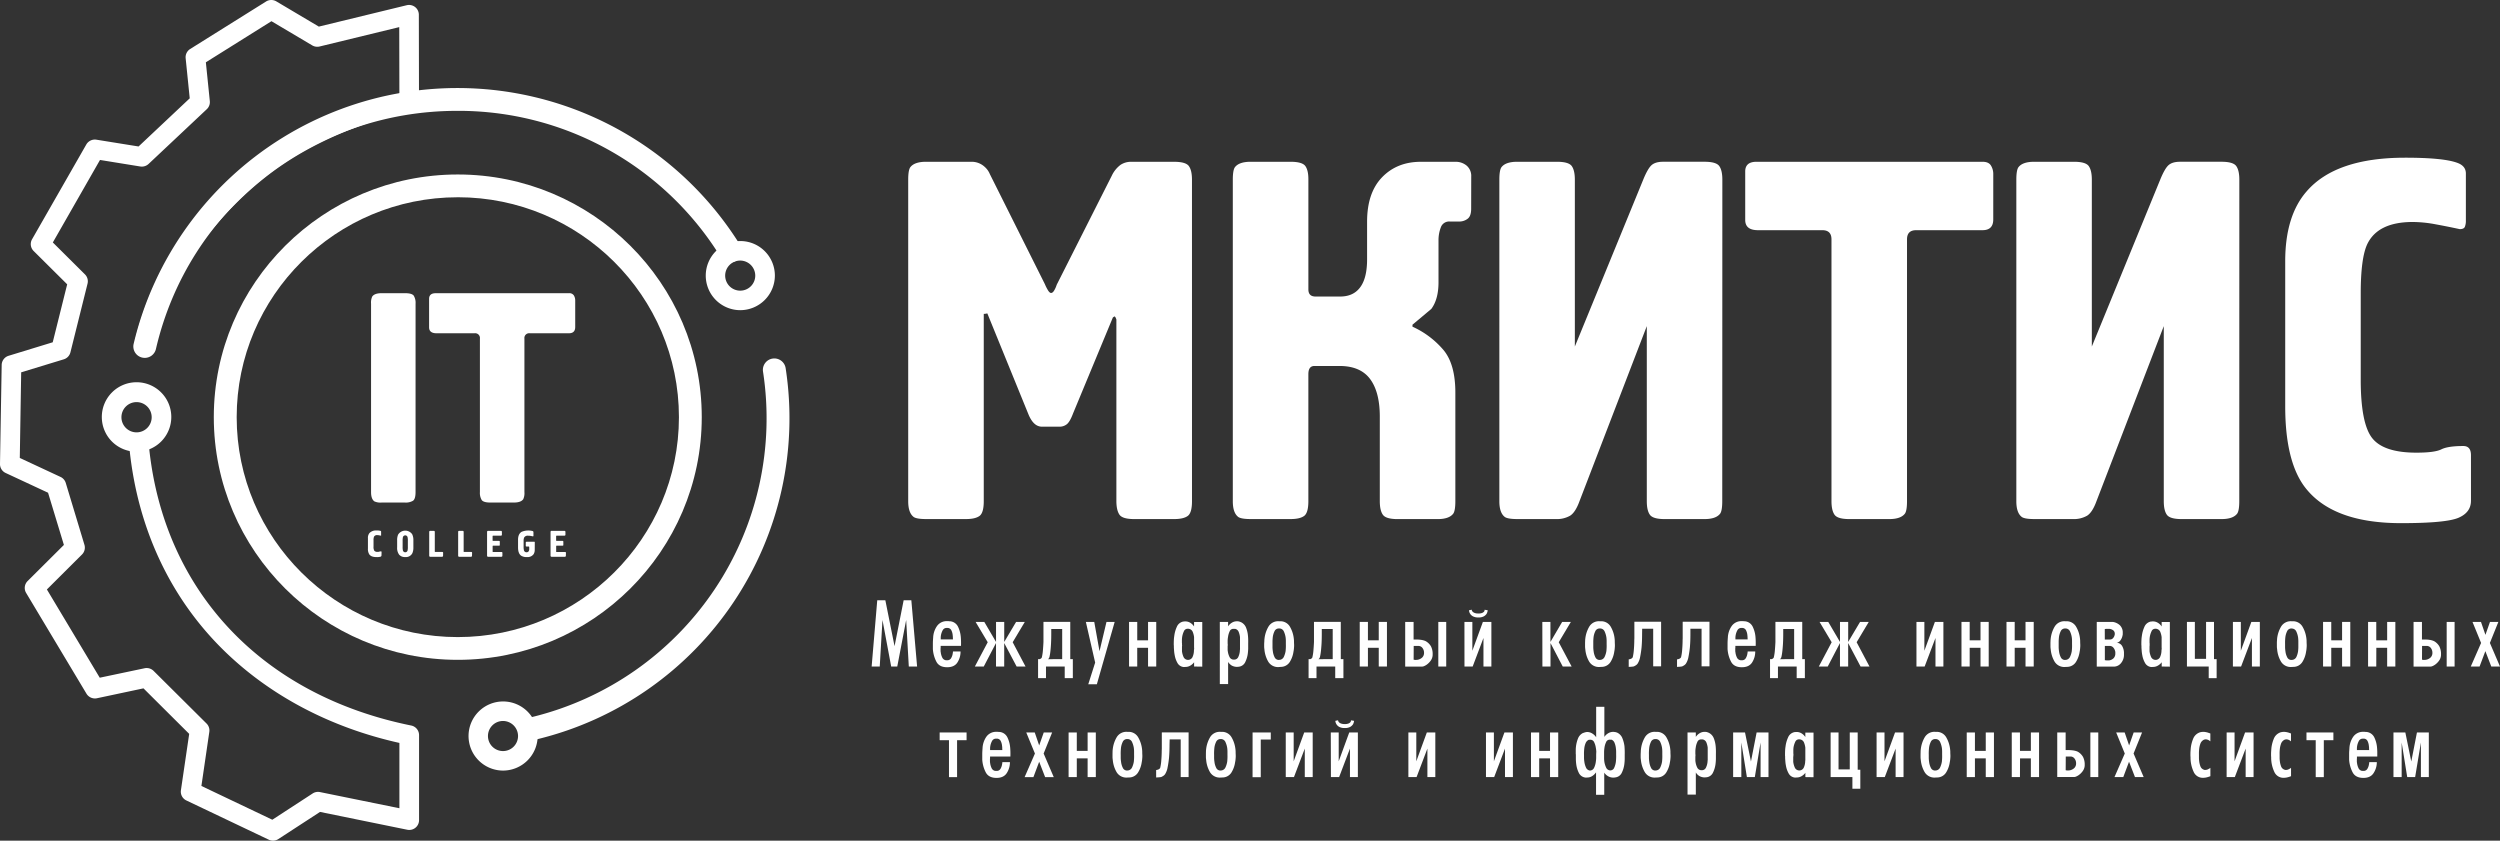 <?xml version="1.0" encoding="UTF-8"?>
<svg xmlns="http://www.w3.org/2000/svg" id="Шар_1" data-name="Шар 1" viewBox="0 0 1263.01 424.71">
  <rect x="0" y="0" width="1263.01" height="424.71" fill="#333333" stroke="none"/>
  <defs>
    <style>.cls-1{fill:#fff;}</style>
  </defs>
  <title>Монтажна область 1</title>
  <path class="cls-1" d="M602.2,253.21q0,5.93-2.19,7.48t-6.83,1.55H573.06q-5.94,0-7.48-2.19T564,253.21V161.41q-.52-1.55-1-1.55l-.77.52-20.11,48.48q-1.55,4.13-3.09,5.41a5.82,5.82,0,0,1-3.87,1.29h-8.77q-4.39,0-7-6.7L498.8,158.32a7.53,7.53,0,0,1-1.8.26v94.63q0,5.93-2.19,7.48T488,262.23H467.86q-4.64,0-6.19-1-2.84-2.06-2.84-8V90.76q0-4.64,1-6.19,2.06-2.83,8-2.84h22.95a9.66,9.66,0,0,1,6.7,2.58,9.78,9.78,0,0,1,2.58,3.61l27.85,55.7a21.26,21.26,0,0,0,1.42,2.84q.9,1.55,1.68,1.55,1,0,1.93-1.93a12.11,12.11,0,0,0,.9-2.19L561.71,88.7a14.6,14.6,0,0,1,4.38-5.41,9.53,9.53,0,0,1,5.41-1.55h21.66q5.93,0,7.48,2.19t1.55,6.83Z"></path>
  <path class="cls-1" d="M743.24,105.46q0,3.87-1.93,5.16a6.75,6.75,0,0,1-3.74,1.29h-5.16a4.42,4.42,0,0,0-4.51,3,17.92,17.92,0,0,0-1.16,6.58v21.14q0,8.51-3.61,13.41-4.9,4.13-9.54,8v1a44.76,44.76,0,0,1,15.73,11.86q5.93,7.22,5.93,21.4v54.92q0,4.64-1,6.19-2.07,2.84-8,2.84H706.11q-5.93,0-7.48-2.2t-1.55-6.85V210.49q0-12.41-4.9-19t-15.47-6.6H664.08q-3.09,0-3.09,4.14v64.16q0,5.95-2.19,7.5T652,262.23H631.85q-4.64,0-6.19-1-2.84-2.06-2.84-8V90.76q0-4.64,1-6.19,2.06-2.83,8-2.84H652q5.93,0,7.48,2.18T661,90.73v55.48q0,3.6,3.61,3.6H677q5.93,0,9.28-3.6,4.38-4.62,4.38-15.15V112q0-14.64,7.61-22.48T718,81.74h17.28a8.57,8.57,0,0,1,5.67,1.93,6.81,6.81,0,0,1,2.32,5.54Z"></path>
  <path class="cls-1" d="M870.09,253.21q0,4.64-1,6.19-2.07,2.84-8,2.84H841q-5.93,0-7.48-2.19t-1.55-6.83V164.76l-34,88.44q-2.07,5.67-4.77,7.35a13.3,13.3,0,0,1-7.09,1.68h-19.6q-4.64,0-6.19-1-2.84-2.06-2.84-8V90.76q0-4.64,1-6.19,2.06-2.83,8-2.84h20.11q5.93,0,7.48,2.19t1.55,6.83v84.32l34.55-84.32q2.32-5.67,4.25-7.35t5.8-1.68h20.89q5.93,0,7.48,2.19t1.55,6.83Z"></path>
  <path class="cls-1" d="M1007,110.87q0,5.41-5.41,5.42H968.07q-4.64,0-4.64,4.64V253.21q0,4.64-1,6.19-2.07,2.84-8,2.84H934.3q-5.94,0-7.48-2.19t-1.55-6.83V120.93q0-4.64-4.64-4.64H888.14q-6.45,0-6.45-5.16V86.63q0-4.89,5.67-4.9H1001.6q3.09,0,4.25,1.93a8.11,8.11,0,0,1,1.16,4.25Z"></path>
  <path class="cls-1" d="M1131.29,253.21q0,4.64-1,6.19-2.07,2.84-8,2.84h-20.11q-5.93,0-7.48-2.19t-1.55-6.83V164.76l-34,88.44q-2.07,5.67-4.77,7.35a13.3,13.3,0,0,1-7.09,1.68h-19.6q-4.64,0-6.19-1-2.84-2.06-2.84-8V90.76q0-4.64,1-6.19,2.06-2.83,8-2.84h20.11q5.93,0,7.48,2.19t1.55,6.83v84.32l34.55-84.32q2.32-5.67,4.25-7.35t5.8-1.68h20.89q5.93,0,7.48,2.19t1.55,6.83Z"></path>
  <path class="cls-1" d="M1248.35,252.95q0,5.93-6.32,8.64t-29,2.71q-35.58,0-49.25-19.08-9.28-13.15-9.28-40V132q0-22.95,10.83-35.33,14.7-17,49.76-17,19.34,0,26.3,2.58,4.38,1.55,4.38,5.41v23.72a8.16,8.16,0,0,1-.52,3.22q-.52,1.16-2.58,1.16-5.93-1.29-12.25-2.45a64.08,64.08,0,0,0-11.47-1.16q-17.54,0-22.95,11.09-3.35,7-3.35,25v43.58q0,22.18,5.8,29.52t22.3,7.35q9.28,0,12.63-1.68t11.09-1.68q3.87,0,3.87,4.64Z"></path>
  <path class="cls-1" d="M443.19,303.25h4.09l4.65,23.21,4.6-23.21h3.88l2.91,33.48h-4.19l-1.33-23.51-4.5,23.51h-3.07l-4.4-23.51-1.38,23.51h-4.09Z"></path>
  <path class="cls-1" d="M483.64,334.76q-1.56,2.33-5.14,2.33-4,0-5.47-2.86a16.19,16.19,0,0,1-1.74-6.34q0-.56,0-1.07t0-1v-.56q0-.87.05-1.71t.1-1.51a11,11,0,0,1,2-5.85,5.94,5.94,0,0,1,5.09-2.38l.31,0a2.15,2.15,0,0,0,.36,0h.1a.87.87,0,0,0,.28.05h.28a4.88,4.88,0,0,1,4.11,2.71,14.53,14.53,0,0,1,1.41,5.06q.1,1.13.13,2.22t0,2.07v.36H475.23a3,3,0,0,1,0,.36,3.2,3.2,0,0,0,0,.41v.21a1,1,0,0,0-.05.31v.31c0,.24,0,.49,0,.77s0,.54.08.82a8.12,8.12,0,0,0,.74,2.66,2.4,2.4,0,0,0,1.87,1.43l.2,0,.15,0,.18,0,.13,0a2.11,2.11,0,0,0,1.94-1,6.11,6.11,0,0,0,.82-2.22l.1-.61a3.83,3.83,0,0,0,.05-.61h3.83A10,10,0,0,1,483.64,334.76Zm-2.25-12.68q0-.54-.08-1.1a6.81,6.81,0,0,0-.69-2.56,2.16,2.16,0,0,0-2.12-1.18h-.15a2.2,2.2,0,0,0-2.07,1.13,8,8,0,0,0-.89,2.5,8.4,8.4,0,0,0-.13,1.15q0,.59,0,1h6.18Q481.42,322.62,481.39,322.08Z"></path>
  <path class="cls-1" d="M507.33,324.87v11.86h-4.14V324.87L497,336.73h-4.5L499,324.46l-6.13-10.27h4.4l5.93,10.12V314.19h4.14v10.12l6-10.12h4.4l-6.13,10.27,6.49,12.27h-4.5Z"></path>
  <path class="cls-1" d="M525.27,333l.1,0,.1-.08a2,2,0,0,0,.51-.31,1.08,1.08,0,0,0,.36-.51,22.9,22.9,0,0,0,.54-3.5q.18-2.07.28-4.27,0-.92,0-1.79t0-1.69q0-1,0-2t0-1.79q0-.77,0-1.38c0-.41,0-.73,0-1a.55.55,0,0,1,0-.18.58.58,0,0,0,0-.18.39.39,0,0,1,.05-.15h13.49V333H542v9.61H537.9v-5.88h-9.46v5.88h-4V333Zm11.35,0V317.77H531.1v2.66q0,1.33-.05,3.07t-.2,3.58q-.1,1.28-.26,2.53a21.09,21.09,0,0,1-.41,2.33,3.62,3.62,0,0,1-.26.59,1.3,1.3,0,0,1-.51.49Z"></path>
  <path class="cls-1" d="M552.82,314.19,555.48,329,559,314.19h4.14l-9,31.49h-4.34l3.48-10.94-4.7-20.55Z"></path>
  <path class="cls-1" d="M574.54,336.73H570.4V314.19h4.14v9.3H580v-9.3h4.14v22.54H580v-9.46h-5.47Z"></path>
  <path class="cls-1" d="M603.27,336.73v-2.15a6.3,6.3,0,0,1-1.92,1.69,4.87,4.87,0,0,1-2.48.67l-.77.05a4,4,0,0,1-3.27-2.1,12.29,12.29,0,0,1-1.38-3.94,16.76,16.76,0,0,1-.28-2q-.08-1-.13-1.81v-.92a2.58,2.58,0,0,1-.05-.51v-.56q0-.87.05-1.87t.21-2a15.55,15.55,0,0,1,1.28-4.58,4.41,4.41,0,0,1,3-2.63,2,2,0,0,1,.33-.08l.33,0a1.07,1.07,0,0,1,.33-.05h.33a4.73,4.73,0,0,1,2.48.69,5.88,5.88,0,0,1,1.92,1.87v-2.25h4.14v22.54Zm-6.08-10.86v.49a.51.51,0,0,0-.05.23v.79q0,.41,0,.82t0,.82a9.8,9.8,0,0,0,.84,3,2.5,2.5,0,0,0,4.45,0,8.06,8.06,0,0,0,.74-2.94q0-.51.08-1t0-.95v-3.37q0-.41,0-.87c0-.31,0-.63,0-1a10.07,10.07,0,0,0-.64-2.56,2.53,2.53,0,0,0-1.71-1.58.45.45,0,0,0-.2-.05.45.45,0,0,1-.2-.05H600a2,2,0,0,0-1.89,1.28,10.43,10.43,0,0,0-.87,2.81,13.28,13.28,0,0,0-.13,1.41q0,.69,0,1.25v.31a1,1,0,0,0,.05.31v.84Z"></path>
  <path class="cls-1" d="M616.25,314.19h4.19v2.25a5.75,5.75,0,0,1,1.89-1.84,4.65,4.65,0,0,1,2.45-.72l.59,0,.59.08.59.21a5.73,5.73,0,0,1,.59.25,5.19,5.19,0,0,1,2.4,2.74,14.4,14.4,0,0,1,.92,3.86q.1,1,.13,2t0,1.94v.46q0,1,0,2.2a23.85,23.85,0,0,1-.18,2.45,13.73,13.73,0,0,1-1.35,4.52,4.11,4.11,0,0,1-3.6,2.27l-.56.05a5.68,5.68,0,0,1-2.56-.64,5.32,5.32,0,0,1-1.89-1.87v11.19h-4.19Zm7.59,3.5-.23,0h-.46a2,2,0,0,0-1.94,1.3,9.62,9.62,0,0,0-.82,2.89,11.87,11.87,0,0,0-.18,1.69q0,.82,0,1.43v.26h.05v.92a.51.51,0,0,0-.05.23V327c0,.31,0,.63,0,1s0,.68.08,1a9,9,0,0,0,.87,2.91,2.32,2.32,0,0,0,2.25,1.33,2.23,2.23,0,0,0,2.17-1.33,8.58,8.58,0,0,0,.79-2.91c0-.34.06-.68.08-1s0-.66,0-1v-3.27q0-.41,0-.87t0-1a10,10,0,0,0-.64-2.56,2.53,2.53,0,0,0-1.71-1.58A1,1,0,0,0,623.84,317.69Z"></path>
  <path class="cls-1" d="M638.74,324.05q0-.71.1-1.48a15.27,15.27,0,0,1,2-6,5.67,5.67,0,0,1,5.29-2.71h1a5.52,5.52,0,0,1,4.52,2.71,15.05,15.05,0,0,1,1.87,5.21,16.82,16.82,0,0,1,.21,1.87q0,.95.05,1.81t-.05,1.84a12.73,12.73,0,0,1-.26,1.94,13.39,13.39,0,0,1-1.84,5.14,5.35,5.35,0,0,1-4.5,2.53L646,337a5.73,5.73,0,0,1-5.32-2.81,14.79,14.79,0,0,1-1.89-6.08,11.72,11.72,0,0,1-.13-1.33c0-.44,0-.87,0-1.28S638.7,324.53,638.74,324.05Zm7.41-6.54a2.35,2.35,0,0,0-2.27,1.41A9.57,9.57,0,0,0,643,322q-.1,1-.13,1.89c0,.61,0,1.14,0,1.58s0,.94,0,1.58a16.17,16.17,0,0,0,.18,2,9,9,0,0,0,.89,3,2.32,2.32,0,0,0,2.22,1.35.45.45,0,0,0,.2-.05h.26a2.63,2.63,0,0,0,2-1.56,10.8,10.8,0,0,0,.87-2.84q.1-1,.13-1.89t0-1.58q0-.66,0-1.61t-.13-1.92a11.18,11.18,0,0,0-.87-2.91,2.5,2.5,0,0,0-2-1.53Z"></path>
  <path class="cls-1" d="M661.94,333l.1,0,.1-.08a2,2,0,0,0,.51-.31,1.08,1.08,0,0,0,.36-.51,22.9,22.9,0,0,0,.54-3.5q.18-2.07.28-4.27,0-.92,0-1.79t0-1.69q0-1,0-2t0-1.79q0-.77,0-1.38c0-.41,0-.73,0-1a.55.55,0,0,1,0-.18.58.58,0,0,0,0-.18.39.39,0,0,1,.05-.15h13.49V333h1.33v9.61h-4.14v-5.88h-9.46v5.88h-4V333Zm11.35,0V317.77h-5.52v2.66q0,1.33-.05,3.07t-.21,3.58q-.1,1.28-.26,2.53a21.09,21.09,0,0,1-.41,2.33,3.62,3.62,0,0,1-.26.59,1.3,1.3,0,0,1-.51.49Z"></path>
  <path class="cls-1" d="M691.08,336.73h-4.14V314.19h4.14v9.3h5.47v-9.3h4.14v22.54h-4.14v-9.46h-5.47Z"></path>
  <path class="cls-1" d="M722.94,326.56a8.36,8.36,0,0,1,.84,4V331a5.31,5.31,0,0,1-1,2.79,8.55,8.55,0,0,1-2,2,7,7,0,0,1-1.28.72,2.77,2.77,0,0,1-1,.25h-8.59V314.19h4.24v8.89h1.28q.66,0,1.33.05t1.38.15c.38.07.75.15,1.12.26a5.75,5.75,0,0,1,1.07.41A7.12,7.12,0,0,1,722.94,326.56Zm-8.77,6.7a1,1,0,0,0,.31.05,1.82,1.82,0,0,0,.36.08l.41,0a6.8,6.8,0,0,0,.79-.05,3.59,3.59,0,0,0,.84-.2,4.52,4.52,0,0,0,1.66-1,3.21,3.21,0,0,0,.89-2.07v-.31a3.84,3.84,0,0,0-.82-2.43,2.5,2.5,0,0,0-2-1h-2.4Zm12.47-19.06h4v22.54h-4Z"></path>
  <path class="cls-1" d="M739.84,314.19h4v14.57l5.32-14.57h4.29v22.54h-4V322.31L744,336.73h-4.14Zm11.76-5.88a4.62,4.62,0,0,1-.56,1.79,4.13,4.13,0,0,1-1.41,1.28,5.4,5.4,0,0,1-2.73.56,5.55,5.55,0,0,1-2.76-.56,3.76,3.76,0,0,1-2-3.07l1.48-.31-.1.05a1.5,1.5,0,0,0,.08.36,1.66,1.66,0,0,0,.33.56,2.8,2.8,0,0,0,1,.66,4.84,4.84,0,0,0,1.92.31,5,5,0,0,0,1.92-.28,2.62,2.62,0,0,0,.95-.64,1.24,1.24,0,0,0,.26-.49,1.81,1.81,0,0,0,.05-.33v-.15Z"></path>
  <path class="cls-1" d="M779.19,314.19h4.09v10.12l5.93-10.12h4.4l-6.13,10.27L794,336.73h-4.5l-6.18-11.86v11.86h-4.09Z"></path>
  <path class="cls-1" d="M800.81,324.05q0-.71.1-1.48a15.27,15.27,0,0,1,2-6,5.67,5.67,0,0,1,5.29-2.71h1a5.52,5.52,0,0,1,4.52,2.71,15.05,15.05,0,0,1,1.87,5.21,16.82,16.82,0,0,1,.2,1.87q0,.95.05,1.81t-.05,1.84a12.72,12.72,0,0,1-.26,1.94,13.39,13.39,0,0,1-1.84,5.14,5.35,5.35,0,0,1-4.5,2.53l-1.07.05a5.73,5.73,0,0,1-5.32-2.81,14.79,14.79,0,0,1-1.89-6.08,11.77,11.77,0,0,1-.13-1.33c0-.44,0-.87,0-1.28S800.78,324.53,800.81,324.05Zm7.41-6.54a2.35,2.35,0,0,0-2.27,1.41,9.57,9.57,0,0,0-.89,3.09q-.1,1-.13,1.89c0,.61,0,1.14,0,1.58s0,.94,0,1.58a16.17,16.17,0,0,0,.18,2,9,9,0,0,0,.89,3,2.32,2.32,0,0,0,2.22,1.35.45.45,0,0,0,.2-.05h.26a2.63,2.63,0,0,0,2-1.56,10.8,10.8,0,0,0,.87-2.84q.1-1,.13-1.89t0-1.58q0-.66,0-1.61t-.13-1.92a11.18,11.18,0,0,0-.87-2.91,2.5,2.5,0,0,0-2-1.53Z"></path>
  <path class="cls-1" d="M829.59,320.47q0,1.33-.05,3t-.21,3.55q-.26,2.5-.71,4.78a9.38,9.38,0,0,1-1.28,3.45,3.35,3.35,0,0,1-.95.89,6.76,6.76,0,0,1-1,.54q-.56.1-1.1.15t-.95.05l-.51.05v-3.83h.2a.21.21,0,0,0,.15-.05,2.51,2.51,0,0,0,1-.33,1.67,1.67,0,0,0,.69-.69,22.9,22.9,0,0,0,.54-3.5q.18-2.07.23-4.27,0-.92.05-1.79v-1.69q0-1,0-2t0-1.79q0-.77,0-1.38c0-.41,0-.73,0-1a.55.55,0,0,1,0-.18.58.58,0,0,0,0-.18.39.39,0,0,1,.05-.15H839.2v22.54h-4v-19h-5.57Z"></path>
  <path class="cls-1" d="M854,320.47q0,1.33-.05,3t-.21,3.55q-.26,2.5-.71,4.78a9.38,9.38,0,0,1-1.28,3.45,3.36,3.36,0,0,1-.95.89,6.76,6.76,0,0,1-1,.54q-.56.1-1.1.15t-.95.05l-.51.05v-3.83h.2a.21.21,0,0,0,.15-.05,2.51,2.51,0,0,0,1-.33,1.67,1.67,0,0,0,.69-.69,22.9,22.9,0,0,0,.54-3.5q.18-2.07.23-4.27,0-.92.05-1.79v-1.69q0-1,0-2t0-1.79q0-.77,0-1.38c0-.41,0-.73,0-1a.55.55,0,0,1,0-.18.58.58,0,0,0,0-.18.39.39,0,0,1,.05-.15h13.49v22.54h-4v-19H854Z"></path>
  <path class="cls-1" d="M885.12,334.76q-1.56,2.33-5.14,2.33-4,0-5.47-2.86a16.19,16.19,0,0,1-1.74-6.34q0-.56,0-1.07t0-1v-.56q0-.87.05-1.71t.1-1.51a11,11,0,0,1,2-5.85,5.94,5.94,0,0,1,5.09-2.38l.31,0a2.15,2.15,0,0,0,.36,0h.1a.87.87,0,0,0,.28.05h.28a4.88,4.88,0,0,1,4.11,2.71,14.53,14.53,0,0,1,1.41,5.06q.1,1.13.13,2.22t0,2.07v.36H876.71a3,3,0,0,1,0,.36,3.2,3.2,0,0,0,0,.41v.21a1,1,0,0,0-.05.31v.31c0,.24,0,.49,0,.77s0,.54.08.82a8.12,8.12,0,0,0,.74,2.66,2.4,2.4,0,0,0,1.87,1.43l.2,0,.15,0,.18,0,.13,0a2.11,2.11,0,0,0,1.94-1,6.11,6.11,0,0,0,.82-2.22l.1-.61a3.83,3.83,0,0,0,.05-.61h3.83A10,10,0,0,1,885.12,334.76Zm-2.25-12.68q0-.54-.08-1.1a6.81,6.81,0,0,0-.69-2.56,2.16,2.16,0,0,0-2.12-1.18h-.15a2.2,2.2,0,0,0-2.07,1.13,8,8,0,0,0-.89,2.5,8.4,8.4,0,0,0-.13,1.15q0,.59,0,1h6.18Q882.9,322.62,882.87,322.08Z"></path>
  <path class="cls-1" d="M895.06,333l.1,0,.1-.08a2,2,0,0,0,.51-.31,1.08,1.08,0,0,0,.36-.51,22.91,22.91,0,0,0,.54-3.5q.18-2.07.28-4.27,0-.92,0-1.79t0-1.69q0-1,0-2t0-1.79q0-.77,0-1.38c0-.41,0-.73,0-1a.55.55,0,0,1,0-.18.58.58,0,0,0,0-.18.39.39,0,0,1,.05-.15H910.5V333h1.33v9.61h-4.14v-5.88h-9.46v5.88h-4V333Zm11.35,0V317.77h-5.52v2.66q0,1.33-.05,3.07t-.21,3.58q-.1,1.28-.26,2.53a21,21,0,0,1-.41,2.33,3.63,3.63,0,0,1-.26.59,1.3,1.3,0,0,1-.51.49Z"></path>
  <path class="cls-1" d="M933.7,324.87v11.86h-4.14V324.87l-6.18,11.86h-4.5l6.49-12.27-6.13-10.27h4.4l5.93,10.12V314.19h4.14v10.12l6-10.12h4.4l-6.13,10.27,6.49,12.27h-4.5Z"></path>
  <path class="cls-1" d="M968.2,314.19h4v14.57l5.32-14.57h4.29v22.54h-4V322.31l-5.47,14.41H968.2Z"></path>
  <path class="cls-1" d="M995.09,336.73h-4.14V314.19h4.14v9.3h5.47v-9.3h4.14v22.54h-4.14v-9.46h-5.47Z"></path>
  <path class="cls-1" d="M1017.83,336.73h-4.14V314.19h4.14v9.3h5.47v-9.3h4.14v22.54h-4.14v-9.46h-5.47Z"></path>
  <path class="cls-1" d="M1035.93,324.05q0-.71.1-1.48a15.27,15.27,0,0,1,2-6,5.67,5.67,0,0,1,5.29-2.71h1a5.52,5.52,0,0,1,4.52,2.71,15.05,15.05,0,0,1,1.87,5.21,16.82,16.82,0,0,1,.2,1.87q0,.95.05,1.81t-.05,1.84a12.72,12.72,0,0,1-.26,1.94,13.39,13.39,0,0,1-1.84,5.14,5.35,5.35,0,0,1-4.5,2.53l-1.07.05a5.73,5.73,0,0,1-5.32-2.81,14.79,14.79,0,0,1-1.89-6.08,11.76,11.76,0,0,1-.13-1.33c0-.44,0-.87,0-1.28S1035.89,324.53,1035.93,324.05Zm7.41-6.54a2.35,2.35,0,0,0-2.27,1.41,9.57,9.57,0,0,0-.89,3.09q-.1,1-.13,1.89c0,.61,0,1.14,0,1.58s0,.94,0,1.58a16.17,16.17,0,0,0,.18,2,9,9,0,0,0,.89,3,2.32,2.32,0,0,0,2.22,1.35.45.45,0,0,0,.2-.05h.26a2.63,2.63,0,0,0,2-1.56,10.8,10.8,0,0,0,.87-2.84q.1-1,.13-1.89t0-1.58q0-.66,0-1.61t-.13-1.92a11.18,11.18,0,0,0-.87-2.91,2.5,2.5,0,0,0-2-1.53Z"></path>
  <path class="cls-1" d="M1067.36,314.19a6.7,6.7,0,0,1,3.63,1.71,5.13,5.13,0,0,1,1.43,3.91c0,.2,0,.42,0,.64a3.5,3.5,0,0,1-.13.69,5.9,5.9,0,0,1-1.1,2.45,2.65,2.65,0,0,1-2.22,1.13,3.36,3.36,0,0,1,3.07,1.53,7.18,7.18,0,0,1,1,3.27V331a6.49,6.49,0,0,1-1.56,4.09,4.63,4.63,0,0,1-3.65,1.69h-8.54V314.19Zm-4,8.89H1066a2,2,0,0,0,1.56-.74,3.36,3.36,0,0,0,.79-1.66.52.52,0,0,0,.05-.23v-.23a2.17,2.17,0,0,0-.82-1.81,4.08,4.08,0,0,0-1.69-.69l-.49,0-.43,0-.61,0-.51,0-.51.1Zm.41,10.48a3.12,3.12,0,0,0,.46.08l.56,0,.64,0a3.46,3.46,0,0,0,.69-.13,4,4,0,0,0,1.71-1,3.37,3.37,0,0,0,.84-2.4v-.15a3.82,3.82,0,0,0,0-.43c0-.15,0-.31-.08-.49a4.09,4.09,0,0,0-.92-1.87,2.36,2.36,0,0,0-1.89-.84h-2.4v7.21A2.19,2.19,0,0,0,1063.78,333.56Z"></path>
  <path class="cls-1" d="M1092.1,336.73v-2.15a6.3,6.3,0,0,1-1.92,1.69,4.87,4.87,0,0,1-2.48.67l-.77.05a4,4,0,0,1-3.27-2.1,12.29,12.29,0,0,1-1.38-3.94,16.77,16.77,0,0,1-.28-2q-.08-1-.13-1.81v-.92a2.58,2.58,0,0,1-.05-.51v-.56q0-.87.05-1.87t.21-2a15.55,15.55,0,0,1,1.28-4.58,4.41,4.41,0,0,1,3-2.63,2,2,0,0,1,.33-.08l.33,0a1.07,1.07,0,0,1,.33-.05h.33a4.73,4.73,0,0,1,2.48.69,5.88,5.88,0,0,1,1.92,1.87v-2.25h4.14v22.54ZM1086,325.87v.49a.51.51,0,0,0-.05.23v.79q0,.41,0,.82t0,.82a9.8,9.8,0,0,0,.84,3,2.5,2.5,0,0,0,4.45,0,8.06,8.06,0,0,0,.74-2.94q0-.51.08-1t0-.95v-3.37q0-.41,0-.87c0-.31,0-.63,0-1a10.07,10.07,0,0,0-.64-2.56,2.53,2.53,0,0,0-1.71-1.58.45.45,0,0,0-.2-.05.45.45,0,0,1-.2-.05h-.46a2,2,0,0,0-1.89,1.28,10.44,10.44,0,0,0-.87,2.81,13.28,13.28,0,0,0-.13,1.41q0,.69,0,1.25v.31a1,1,0,0,0,.05.31v.84Z"></path>
  <path class="cls-1" d="M1119.85,333v9.61h-4v-5.88h-11V314.19h4v18.66h5.67V314.19h4V333Z"></path>
  <path class="cls-1" d="M1128.08,314.19h4v14.57l5.31-14.57h4.29v22.54h-4V322.31l-5.47,14.41h-4.14Z"></path>
  <path class="cls-1" d="M1150.31,324.05l.1-1.48a15.25,15.25,0,0,1,2-6,5.67,5.67,0,0,1,5.29-2.71h1a5.52,5.52,0,0,1,4.52,2.71,15,15,0,0,1,1.87,5.21,16.38,16.38,0,0,1,.21,1.87q0,.95.05,1.81t-.05,1.84a12.49,12.49,0,0,1-.26,1.94,13.39,13.39,0,0,1-1.84,5.14,5.35,5.35,0,0,1-4.5,2.53l-1.07.05a5.73,5.73,0,0,1-5.32-2.81,14.79,14.79,0,0,1-1.89-6.08,11.77,11.77,0,0,1-.13-1.33c0-.44,0-.87,0-1.28S1150.28,324.53,1150.31,324.05Zm7.41-6.54a2.35,2.35,0,0,0-2.27,1.41,9.52,9.52,0,0,0-.89,3.09c-.07.65-.11,1.28-.13,1.89s0,1.14,0,1.58,0,.94,0,1.58a16.18,16.18,0,0,0,.18,2,8.92,8.92,0,0,0,.89,3,2.32,2.32,0,0,0,2.22,1.35.45.45,0,0,0,.21-.05h.26a2.63,2.63,0,0,0,2-1.56A10.73,10.73,0,0,0,1161,329q.1-1,.13-1.89c0-.61,0-1.14,0-1.58s0-1,0-1.61-.06-1.27-.13-1.92a11.1,11.1,0,0,0-.87-2.91,2.5,2.5,0,0,0-2-1.53Z"></path>
  <path class="cls-1" d="M1177.76,336.73h-4.14V314.19h4.14v9.3h5.47v-9.3h4.14v22.54h-4.14v-9.46h-5.47Z"></path>
  <path class="cls-1" d="M1200.5,336.73h-4.14V314.19h4.14v9.3H1206v-9.3h4.14v22.54H1206v-9.46h-5.47Z"></path>
  <path class="cls-1" d="M1232.37,326.56a8.36,8.36,0,0,1,.84,4V331a5.31,5.31,0,0,1-1,2.79,8.55,8.55,0,0,1-2,2,7.07,7.07,0,0,1-1.28.72,2.77,2.77,0,0,1-1,.25h-8.59V314.19h4.24v8.89h1.28q.66,0,1.33.05c.44,0,.9.09,1.38.15s.75.15,1.13.26a5.76,5.76,0,0,1,1.07.41A7.12,7.12,0,0,1,1232.37,326.56Zm-8.77,6.7a1,1,0,0,0,.31.05,1.82,1.82,0,0,0,.36.08l.41,0a6.77,6.77,0,0,0,.79-.05,3.59,3.59,0,0,0,.84-.2,4.53,4.53,0,0,0,1.66-1,3.22,3.22,0,0,0,.89-2.07v-.31a3.84,3.84,0,0,0-.82-2.43,2.5,2.5,0,0,0-2-1h-2.4Zm12.47-19.06h4v22.54h-4Z"></path>
  <path class="cls-1" d="M1249.11,314.19h4.29l2.25,6.54,2.3-6.54h4.24l-4.29,10.63,5.11,11.91h-4.4l-3-7.77-2.91,7.77h-4.45l5.21-11.91Z"></path>
  <path class="cls-1" d="M474.72,373.94v-3.88h13.6v3.88h-4.8v18.66h-4.09V373.94Z"></path>
  <path class="cls-1" d="M508.58,390.63Q507,393,503.45,393q-4,0-5.47-2.86a16.19,16.19,0,0,1-1.74-6.34c0-.37,0-.73,0-1.07s0-.68,0-1v-.56q0-.87.05-1.71t.1-1.51a11,11,0,0,1,2-5.85,6,6,0,0,1,5.09-2.38l.31,0a2.14,2.14,0,0,0,.36,0h.1a.89.89,0,0,0,.28.05h.28a4.89,4.89,0,0,1,4.11,2.71,14.54,14.54,0,0,1,1.41,5.06q.1,1.13.13,2.22t0,2.07v.36H500.18a3,3,0,0,1,0,.36,3.21,3.21,0,0,0,0,.41v.2a1,1,0,0,0-.05.31v.31c0,.24,0,.49,0,.77s0,.55.08.82a8.11,8.11,0,0,0,.74,2.66,2.4,2.4,0,0,0,1.87,1.43l.2,0,.15,0,.18,0,.13,0a2.11,2.11,0,0,0,1.94-1,6.12,6.12,0,0,0,.82-2.22l.1-.61a3.81,3.81,0,0,0,.05-.61h3.83A10,10,0,0,1,508.58,390.63ZM506.33,378c0-.36,0-.72-.08-1.1a6.81,6.81,0,0,0-.69-2.56,2.16,2.16,0,0,0-2.12-1.17h-.15a2.2,2.2,0,0,0-2.07,1.12,8,8,0,0,0-.89,2.5,8.39,8.39,0,0,0-.13,1.15q0,.59,0,1h6.18Q506.36,378.49,506.33,378Z"></path>
  <path class="cls-1" d="M518.47,370.05h4.29L525,376.6l2.3-6.54h4.24l-4.29,10.63,5.11,11.91H528l-3-7.77-2.91,7.77h-4.45l5.21-11.91Z"></path>
  <path class="cls-1" d="M544,392.59h-4.14V370.05H544v9.3h5.47v-9.3h4.14v22.54h-4.14v-9.46H544Z"></path>
  <path class="cls-1" d="M562.07,379.92q0-.72.1-1.48a15.27,15.27,0,0,1,2-6,5.67,5.67,0,0,1,5.29-2.71h1a5.52,5.52,0,0,1,4.52,2.71,15.06,15.06,0,0,1,1.87,5.21,16.84,16.84,0,0,1,.21,1.87q0,.95.05,1.81t-.05,1.84a12.69,12.69,0,0,1-.26,1.94,13.38,13.38,0,0,1-1.84,5.14,5.35,5.35,0,0,1-4.5,2.53l-1.07.05a5.73,5.73,0,0,1-5.32-2.81,14.8,14.8,0,0,1-1.89-6.08,11.7,11.7,0,0,1-.13-1.33q0-.66,0-1.28T562.07,379.92Zm7.41-6.54a2.35,2.35,0,0,0-2.27,1.41,9.57,9.57,0,0,0-.89,3.09q-.1,1-.13,1.89t0,1.58q0,.61,0,1.58a16.18,16.18,0,0,0,.18,2,9,9,0,0,0,.89,3,2.32,2.32,0,0,0,2.22,1.35.44.44,0,0,0,.2-.05h.26a2.63,2.63,0,0,0,2-1.56,10.81,10.81,0,0,0,.87-2.84q.1-1,.13-1.89t0-1.58q0-.66,0-1.61t-.13-1.92a11.19,11.19,0,0,0-.87-2.91,2.5,2.5,0,0,0-2-1.53Z"></path>
  <path class="cls-1" d="M590.85,376.34q0,1.33-.05,3t-.21,3.55q-.26,2.5-.71,4.78a9.38,9.38,0,0,1-1.28,3.45,3.33,3.33,0,0,1-.95.89,6.68,6.68,0,0,1-1,.54q-.56.1-1.1.15c-.36,0-.67.05-.95.05l-.51.05V389h.2a.21.21,0,0,0,.15-.05,2.51,2.51,0,0,0,1-.33,1.67,1.67,0,0,0,.69-.69,22.92,22.92,0,0,0,.54-3.5q.18-2.07.23-4.27,0-.92.05-1.79V376.7q0-1,0-2t0-1.79q0-.77,0-1.38c0-.41,0-.73,0-1a.55.55,0,0,1,0-.18.58.58,0,0,0,0-.18.4.4,0,0,1,.05-.15h13.49v22.54h-4v-19h-5.57Z"></path>
  <path class="cls-1" d="M609.25,379.92q0-.72.1-1.48a15.27,15.27,0,0,1,2-6,5.67,5.67,0,0,1,5.29-2.71h1a5.52,5.52,0,0,1,4.52,2.71,15.06,15.06,0,0,1,1.87,5.21,16.85,16.85,0,0,1,.21,1.87q0,.95.05,1.81t-.05,1.84a12.69,12.69,0,0,1-.26,1.94,13.38,13.38,0,0,1-1.84,5.14,5.35,5.35,0,0,1-4.5,2.53l-1.07.05a5.73,5.73,0,0,1-5.32-2.81,14.8,14.8,0,0,1-1.89-6.08,11.72,11.72,0,0,1-.13-1.33q0-.66,0-1.28T609.25,379.92Zm7.41-6.54a2.35,2.35,0,0,0-2.27,1.41,9.57,9.57,0,0,0-.89,3.09q-.1,1-.13,1.89t0,1.58q0,.61,0,1.58a16.17,16.17,0,0,0,.18,2,9,9,0,0,0,.89,3,2.32,2.32,0,0,0,2.22,1.35.44.44,0,0,0,.2-.05h.26a2.63,2.63,0,0,0,2-1.56,10.81,10.81,0,0,0,.87-2.84q.1-1,.13-1.89t0-1.58q0-.66,0-1.61t-.13-1.92a11.19,11.19,0,0,0-.87-2.91,2.5,2.5,0,0,0-2-1.53Z"></path>
  <path class="cls-1" d="M632.81,370.05H642v3.58h-5.06v19h-4.14Z"></path>
  <path class="cls-1" d="M649.57,370.05h4v14.57l5.32-14.57h4.29v22.54h-4V378.18l-5.47,14.41h-4.14Z"></path>
  <path class="cls-1" d="M672.32,370.05h4v14.57l5.32-14.57H686v22.54h-4V378.18l-5.47,14.41h-4.14Zm11.76-5.88a4.62,4.62,0,0,1-.56,1.79,4.14,4.14,0,0,1-1.41,1.28,5.41,5.41,0,0,1-2.73.56,5.56,5.56,0,0,1-2.76-.56,3.77,3.77,0,0,1-2-3.07l1.48-.31-.1.05a1.49,1.49,0,0,0,.08.36,1.67,1.67,0,0,0,.33.56,2.8,2.8,0,0,0,1,.66,4.84,4.84,0,0,0,1.92.31,5,5,0,0,0,1.92-.28,2.59,2.59,0,0,0,.95-.64,1.23,1.23,0,0,0,.26-.49,1.81,1.81,0,0,0,.05-.33v-.15Z"></path>
  <path class="cls-1" d="M711.52,370.05h4v14.57l5.32-14.57h4.29v22.54h-4V378.18l-5.47,14.41h-4.14Z"></path>
  <path class="cls-1" d="M750.72,370.05h4v14.57l5.32-14.57h4.29v22.54h-4V378.18l-5.47,14.41h-4.14Z"></path>
  <path class="cls-1" d="M777.61,392.59h-4.14V370.05h4.14v9.3h5.47v-9.3h4.14v22.54h-4.14v-9.46h-5.47Z"></path>
  <path class="cls-1" d="M815.58,392.85h-.71a5.21,5.21,0,0,1-2.53-.74,5.8,5.8,0,0,1-1.87-1.76v11.19h-4.14V390.19a6.65,6.65,0,0,1-1.92,1.87,4.49,4.49,0,0,1-2.48.74l-.67.05a4.21,4.21,0,0,1-3.6-2.33,13.67,13.67,0,0,1-1.35-4.52,23.8,23.8,0,0,1-.18-2.45q0-1.23,0-2.2v-.25a.15.15,0,0,1-.05-.1v-.1q0-.92,0-1.94t.13-2a15.8,15.8,0,0,1,1-3.86,5.19,5.19,0,0,1,2.4-2.73l.31-.1.26-.1q.46-.15.89-.26a3.47,3.47,0,0,1,.79-.1,4.75,4.75,0,0,1,2.53.74,6.23,6.23,0,0,1,2,1.92V357.07h4.14V372.3a5.69,5.69,0,0,1,1.92-1.84,4.79,4.79,0,0,1,2.48-.72,4.7,4.7,0,0,1,.66.05l.72.1.51.18a2.29,2.29,0,0,1,.51.23,5.23,5.23,0,0,1,2.35,2.76,16.28,16.28,0,0,1,1,3.83q.1,1.23.13,2.35t0,2.1q0,1,0,2.2a23.8,23.8,0,0,1-.18,2.45,13.69,13.69,0,0,1-1.35,4.52,4.11,4.11,0,0,1-3.6,2.27Zm-9.12-13a12.88,12.88,0,0,0-.23-2,9.13,9.13,0,0,0-.84-2.84,2.08,2.08,0,0,0-2-1.3h-.36a0,0,0,0,1-.05.05h-.36a3.19,3.19,0,0,0-1.58,1.74,9.42,9.42,0,0,0-.66,2.61q-.1.92-.13,1.79t0,1.53q0,.66,0,1.58a14.6,14.6,0,0,0,.18,1.89,9.92,9.92,0,0,0,.82,2.86,2.52,2.52,0,0,0,2,1.53,2.38,2.38,0,0,0,2.12-1.46,9.79,9.79,0,0,0,.84-2.94,15,15,0,0,0,.18-1.92q0-.95,0-1.56T806.46,379.82Zm7.49-6.13h-.23s0,0-.08-.05h-.36a2,2,0,0,0-1.89,1.3,9.57,9.57,0,0,0-.82,2.84,17.64,17.64,0,0,0-.18,2q0,1,0,1.53t0,1.56q0,.95.13,1.92a10.88,10.88,0,0,0,.89,2.94,2.38,2.38,0,0,0,2.12,1.46,2.16,2.16,0,0,0,2-1.41,10.27,10.27,0,0,0,.82-3q.1-1,.13-1.92t0-1.56q0-.66,0-1.53t-.13-1.79a9.86,9.86,0,0,0-.66-2.68,2.79,2.79,0,0,0-1.58-1.66Z"></path>
  <path class="cls-1" d="M828.93,379.92q0-.72.1-1.48a15.27,15.27,0,0,1,2-6,5.67,5.67,0,0,1,5.29-2.71h1a5.52,5.52,0,0,1,4.52,2.71,15.06,15.06,0,0,1,1.87,5.21,16.83,16.83,0,0,1,.2,1.87q0,.95.05,1.81t-.05,1.84a12.69,12.69,0,0,1-.26,1.94,13.38,13.38,0,0,1-1.84,5.14,5.35,5.35,0,0,1-4.5,2.53l-1.07.05a5.73,5.73,0,0,1-5.32-2.81A14.8,14.8,0,0,1,829,384a11.75,11.75,0,0,1-.13-1.33q0-.66,0-1.28T828.93,379.92Zm7.41-6.54a2.35,2.35,0,0,0-2.27,1.41,9.57,9.57,0,0,0-.89,3.09q-.1,1-.13,1.89t0,1.58q0,.61,0,1.58a16.19,16.19,0,0,0,.18,2,9,9,0,0,0,.89,3,2.32,2.32,0,0,0,2.22,1.35.44.44,0,0,0,.2-.05h.26a2.63,2.63,0,0,0,2-1.56,10.81,10.81,0,0,0,.87-2.84q.1-1,.13-1.89t0-1.58q0-.66,0-1.61t-.13-1.92a11.19,11.19,0,0,0-.87-2.91,2.5,2.5,0,0,0-2-1.53Z"></path>
  <path class="cls-1" d="M852.54,370.05h4.19v2.25a5.75,5.75,0,0,1,1.89-1.84,4.66,4.66,0,0,1,2.45-.72l.59,0,.59.08.59.2a5.75,5.75,0,0,1,.59.26,5.19,5.19,0,0,1,2.4,2.73,14.4,14.4,0,0,1,.92,3.86q.1,1,.13,2t0,1.94v.46q0,1,0,2.2a23.83,23.83,0,0,1-.18,2.45,13.72,13.72,0,0,1-1.35,4.52,4.11,4.11,0,0,1-3.6,2.27l-.56.05a5.67,5.67,0,0,1-2.56-.64,5.32,5.32,0,0,1-1.89-1.87v11.19h-4.19Zm7.59,3.5-.23,0h-.46a2,2,0,0,0-1.94,1.3,9.62,9.62,0,0,0-.82,2.89,11.9,11.9,0,0,0-.18,1.69q0,.82,0,1.43v.26h.05V382a.5.5,0,0,0-.05.23v.64c0,.31,0,.63,0,1s0,.68.08,1a9,9,0,0,0,.87,2.91,2.32,2.32,0,0,0,2.25,1.33,2.23,2.23,0,0,0,2.17-1.33,8.58,8.58,0,0,0,.79-2.91c0-.34.06-.68.08-1s0-.66,0-1v-3.27q0-.41,0-.87c0-.31,0-.63,0-1a10,10,0,0,0-.64-2.55,2.53,2.53,0,0,0-1.71-1.58A1,1,0,0,0,860.13,373.56Z"></path>
  <path class="cls-1" d="M887.45,370.05h6v22.54h-4V375.11l-2.91,17.48h-4l-2.81-17.48v17.48h-4.14V370.05h6l3,14.67Z"></path>
  <path class="cls-1" d="M912.08,392.59v-2.15a6.3,6.3,0,0,1-1.92,1.69,4.87,4.87,0,0,1-2.48.66l-.77.05a4,4,0,0,1-3.27-2.09,12.3,12.3,0,0,1-1.38-3.94,16.72,16.72,0,0,1-.28-2q-.08-1-.13-1.81v-.92a2.59,2.59,0,0,1-.05-.51V381q0-.87.05-1.87t.21-2a15.53,15.53,0,0,1,1.28-4.57,4.41,4.41,0,0,1,3-2.63l.33-.08.33,0a1,1,0,0,1,.33-.05h.33a4.73,4.73,0,0,1,2.48.69,5.89,5.89,0,0,1,1.92,1.87v-2.25h4.14v22.54ZM906,381.73v.49a.51.51,0,0,0-.05.23v.79q0,.41,0,.82t0,.82a9.79,9.79,0,0,0,.84,3,2.5,2.5,0,0,0,4.45,0,8.06,8.06,0,0,0,.74-2.94c0-.34.06-.67.08-1s0-.64,0-.95v-3.37q0-.41,0-.87c0-.31,0-.63,0-1a10.07,10.07,0,0,0-.64-2.55,2.53,2.53,0,0,0-1.71-1.58.46.46,0,0,0-.2-.05.44.44,0,0,1-.2-.05h-.46a2,2,0,0,0-1.89,1.28,10.43,10.43,0,0,0-.87,2.81A13.32,13.32,0,0,0,906,379q0,.69,0,1.25v.31a1,1,0,0,0,.05.31v.84Z"></path>
  <path class="cls-1" d="M939.84,388.86v9.61h-4v-5.88h-11V370.05h4v18.66h5.67V370.05h4v18.81Z"></path>
  <path class="cls-1" d="M948.06,370.05h4v14.57l5.32-14.57h4.29v22.54h-4V378.18l-5.47,14.41h-4.14Z"></path>
  <path class="cls-1" d="M970.3,379.92q0-.72.1-1.48a15.27,15.27,0,0,1,2-6,5.67,5.67,0,0,1,5.29-2.71h1a5.52,5.52,0,0,1,4.52,2.71,15.06,15.06,0,0,1,1.87,5.21,16.85,16.85,0,0,1,.21,1.87q0,.95.05,1.81t-.05,1.84a12.69,12.69,0,0,1-.26,1.94,13.38,13.38,0,0,1-1.84,5.14,5.35,5.35,0,0,1-4.5,2.53l-1.07.05a5.73,5.73,0,0,1-5.32-2.81A14.8,14.8,0,0,1,970.4,384a11.75,11.75,0,0,1-.13-1.33q0-.66,0-1.28T970.3,379.92Zm7.41-6.54a2.35,2.35,0,0,0-2.27,1.41,9.57,9.57,0,0,0-.89,3.09q-.1,1-.13,1.89t0,1.58q0,.61,0,1.58a16.17,16.17,0,0,0,.18,2,9,9,0,0,0,.89,3,2.32,2.32,0,0,0,2.22,1.35.44.44,0,0,0,.2-.05h.26a2.63,2.63,0,0,0,2-1.56,10.81,10.81,0,0,0,.87-2.84q.1-1,.13-1.89t0-1.58q0-.66,0-1.61t-.13-1.92a11.19,11.19,0,0,0-.87-2.91,2.5,2.5,0,0,0-2-1.53Z"></path>
  <path class="cls-1" d="M997.74,392.59H993.6V370.05h4.14v9.3h5.47v-9.3h4.14v22.54h-4.14v-9.46h-5.47Z"></path>
  <path class="cls-1" d="M1020.49,392.59h-4.14V370.05h4.14v9.3H1026v-9.3h4.14v22.54H1026v-9.46h-5.47Z"></path>
  <path class="cls-1" d="M1052.36,382.42a8.36,8.36,0,0,1,.84,4v.36a5.32,5.32,0,0,1-1,2.79,8.54,8.54,0,0,1-2,2,7,7,0,0,1-1.28.72,2.77,2.77,0,0,1-1,.26h-8.59V370.05h4.24v8.89h1.28q.66,0,1.33.05t1.38.15c.38.07.75.15,1.13.25a5.88,5.88,0,0,1,1.07.41A7.13,7.13,0,0,1,1052.36,382.42Zm-8.77,6.7a1,1,0,0,0,.31.05,1.88,1.88,0,0,0,.36.08l.41,0a6.62,6.62,0,0,0,.79-.05,3.55,3.55,0,0,0,.84-.2,4.51,4.51,0,0,0,1.66-1,3.21,3.21,0,0,0,.89-2.07v-.31a3.84,3.84,0,0,0-.82-2.43,2.5,2.5,0,0,0-2-1h-2.4Zm12.47-19.07h4v22.54h-4Z"></path>
  <path class="cls-1" d="M1069.1,370.05h4.29l2.25,6.54,2.3-6.54h4.24l-4.29,10.63,5.11,11.91h-4.4l-3-7.77-2.91,7.77h-4.45l5.21-11.91Z"></path>
  <path class="cls-1" d="M1114.74,392.75a8.41,8.41,0,0,1-1.69.2,5,5,0,0,1-4.83-3.07,17,17,0,0,1-1.56-6.9v-.77a.14.14,0,0,1-.05-.1v-.71c0-.58,0-1.18.05-1.81s.08-1.27.15-1.92a17.77,17.77,0,0,1,1.15-4.37,5.53,5.53,0,0,1,2.68-3,4.26,4.26,0,0,1,1.2-.43,6.63,6.63,0,0,1,1.3-.13,6.21,6.21,0,0,1,.77.05,7,7,0,0,1,.82.15,6.85,6.85,0,0,1,1,.28l.95.33v4a3.25,3.25,0,0,0-.59-.46,5.37,5.37,0,0,0-.69-.36,3,3,0,0,0-.51-.15,2.58,2.58,0,0,0-.51-.05h-.2a.46.46,0,0,0-.21.05,1.31,1.31,0,0,0-.54.13,2.53,2.53,0,0,0-.54.33,3.53,3.53,0,0,0-1.28,1.76,11.26,11.26,0,0,0-.56,2.43c-.07.61-.11,1.2-.13,1.76s0,1.07,0,1.51,0,.89,0,1.46.06,1.13.13,1.71a10.4,10.4,0,0,0,.59,2.43,2.76,2.76,0,0,0,1.41,1.61l.31.13a1.75,1.75,0,0,0,.36.13l.28,0,.23,0a1.68,1.68,0,0,0,.41-.05l.46-.1c.24-.1.48-.22.74-.36s.49-.27.69-.41l.08-.08.08-.08v4.24A13.91,13.91,0,0,1,1114.74,392.75Z"></path>
  <path class="cls-1" d="M1124.91,370.05h4v14.57l5.31-14.57h4.29v22.54h-4V378.18l-5.47,14.41h-4.14Z"></path>
  <path class="cls-1" d="M1155.48,392.75a8.41,8.41,0,0,1-1.69.2,5,5,0,0,1-4.83-3.07,17,17,0,0,1-1.56-6.9v-.77a.14.14,0,0,1-.05-.1v-.71c0-.58,0-1.18.05-1.81s.08-1.27.15-1.92a17.77,17.77,0,0,1,1.15-4.37,5.53,5.53,0,0,1,2.68-3,4.26,4.26,0,0,1,1.2-.43,6.63,6.63,0,0,1,1.3-.13,6.21,6.21,0,0,1,.77.05,7,7,0,0,1,.82.15,6.85,6.85,0,0,1,1,.28l.95.33v4a3.25,3.25,0,0,0-.59-.46,5.37,5.37,0,0,0-.69-.36,3,3,0,0,0-.51-.15,2.58,2.58,0,0,0-.51-.05h-.2a.46.46,0,0,0-.2.05,1.31,1.31,0,0,0-.54.13,2.53,2.53,0,0,0-.54.33,3.53,3.53,0,0,0-1.28,1.76,11.26,11.26,0,0,0-.56,2.43c-.07.61-.11,1.2-.13,1.76s0,1.07,0,1.51,0,.89,0,1.46.06,1.13.13,1.71a10.4,10.4,0,0,0,.59,2.43,2.76,2.76,0,0,0,1.41,1.61l.31.13a1.75,1.75,0,0,0,.36.13l.28,0,.23,0a1.68,1.68,0,0,0,.41-.05l.46-.1c.24-.1.48-.22.74-.36s.49-.27.69-.41l.08-.08.08-.08v4.24A13.91,13.91,0,0,1,1155.48,392.75Z"></path>
  <path class="cls-1" d="M1165.24,373.94v-3.88h13.6v3.88H1174v18.66h-4.09V373.94Z"></path>
  <path class="cls-1" d="M1199.1,390.63Q1197.54,393,1194,393q-4,0-5.47-2.86a16.17,16.17,0,0,1-1.74-6.34c0-.37,0-.73,0-1.07s0-.68,0-1v-.56c0-.58,0-1.15.05-1.71s.07-1.06.1-1.51a11,11,0,0,1,2-5.85,6,6,0,0,1,5.09-2.38l.31,0a2.13,2.13,0,0,0,.36,0h.1a.89.89,0,0,0,.28.05h.28a4.89,4.89,0,0,1,4.12,2.71,14.54,14.54,0,0,1,1.4,5.06q.1,1.13.13,2.22c0,.73,0,1.42,0,2.07v.36h-10.27a3.24,3.24,0,0,1,0,.36,3.21,3.21,0,0,0,0,.41v.2a.93.93,0,0,0-.05.31v.31c0,.24,0,.49,0,.77s0,.55.08.82a8.1,8.1,0,0,0,.74,2.66,2.4,2.4,0,0,0,1.87,1.43l.2,0,.15,0,.18,0,.13,0a2.11,2.11,0,0,0,1.94-1,6.11,6.11,0,0,0,.82-2.22l.1-.61a3.82,3.82,0,0,0,.05-.61h3.83A10,10,0,0,1,1199.1,390.63ZM1196.85,378c0-.36,0-.72-.08-1.1a6.81,6.81,0,0,0-.69-2.56,2.16,2.16,0,0,0-2.12-1.17h-.15a2.2,2.2,0,0,0-2.07,1.12,8,8,0,0,0-.89,2.5,8.55,8.55,0,0,0-.13,1.15c0,.39,0,.74,0,1h6.18C1196.87,378.64,1196.87,378.31,1196.85,378Z"></path>
  <path class="cls-1" d="M1221.05,370.05h6v22.54h-4V375.11l-2.91,17.48h-4l-2.81-17.48v17.48h-4.14V370.05h6l3,14.67Z"></path>
  <path class="cls-1" d="M209.94,248.6q0,3.48-1.29,4.38a7.09,7.09,0,0,1-4,.91H192.78a7.34,7.34,0,0,1-3.65-.6q-1.67-1.21-1.67-4.68V153.41a7.23,7.23,0,0,1,.61-3.63q1.21-1.66,4.71-1.66h11.85q3.49,0,4.41,1.28a7,7,0,0,1,.91,4Z"></path>
  <path class="cls-1" d="M290.6,165.2q0,3.17-3.19,3.17H267.67a2.41,2.41,0,0,0-2.73,2.72V248.6a7.27,7.27,0,0,1-.61,3.63q-1.22,1.66-4.71,1.66H247.77q-3.5,0-4.41-1.28a7,7,0,0,1-.91-4V171.09a2.41,2.41,0,0,0-2.73-2.72H220.58q-3.8,0-3.8-3V151q0-2.87,3.34-2.87h67.29a2.68,2.68,0,0,1,2.51,1.13,4.74,4.74,0,0,1,.68,2.49Z"></path>
  <path class="cls-1" d="M192.73,280.61a.66.66,0,0,1-.46.63,6.87,6.87,0,0,1-2.12.2q-2.6,0-3.59-1.38a5,5,0,0,1-.68-2.9v-5.32a3.76,3.76,0,0,1,.79-2.56A4.6,4.6,0,0,1,190.3,268a6.47,6.47,0,0,1,1.92.19.4.4,0,0,1,.32.39v1.72a.59.59,0,0,1,0,.23c0,.06-.09.08-.19.08l-.89-.18a4.7,4.7,0,0,0-.84-.08,1.68,1.68,0,0,0-1.67.8,4.62,4.62,0,0,0-.24,1.82v3.16a3.72,3.72,0,0,0,.42,2.14,2,2,0,0,0,1.63.53,2.34,2.34,0,0,0,.92-.12,2,2,0,0,1,.81-.12c.19,0,.28.11.28.34Z"></path>
  <path class="cls-1" d="M208.84,276.52a7,7,0,0,1-.49,2.9,3.6,3.6,0,0,1-3.61,2,3.8,3.8,0,0,1-3.1-1.21,5.72,5.72,0,0,1-1-3.72V273a7.06,7.06,0,0,1,.49-2.92,4.27,4.27,0,0,1,7.09-.21,6.58,6.58,0,0,1,.62,3.13Zm-2.79-.32v-2.92a7.59,7.59,0,0,0-.17-2,1.22,1.22,0,0,0-2.3,0,7.69,7.69,0,0,0-.17,2v2.92a7.58,7.58,0,0,0,.17,2,1.22,1.22,0,0,0,2.3,0A7.7,7.7,0,0,0,206.05,276.2Z"></path>
  <path class="cls-1" d="M223.84,280.63a.9.9,0,0,1-.08.45.68.68,0,0,1-.58.21H217.5a.91.91,0,0,1-.45-.08.68.68,0,0,1-.21-.58V268.84a.9.9,0,0,1,.08-.45.69.69,0,0,1,.58-.21H219c.29,0,.47.05.55.16a.87.87,0,0,1,.11.5v9.79c0,.15.07.22.21.22h3.5a.52.52,0,0,1,.41.12.56.56,0,0,1,.09.35Z"></path>
  <path class="cls-1" d="M238.46,280.63a.9.9,0,0,1-.08.45.68.68,0,0,1-.58.21h-5.68a.91.91,0,0,1-.45-.08.68.68,0,0,1-.21-.58V268.84a.9.9,0,0,1,.07-.45.69.69,0,0,1,.58-.21h1.47c.29,0,.47.05.55.16a.87.87,0,0,1,.11.5v9.79c0,.15.07.22.21.22H238a.52.52,0,0,1,.41.12.56.56,0,0,1,.09.35Z"></path>
  <path class="cls-1" d="M253.81,280.63a.9.9,0,0,1-.08.45.69.69,0,0,1-.58.21h-6.42a.91.91,0,0,1-.45-.08.68.68,0,0,1-.21-.58V268.84a.9.9,0,0,1,.08-.45.69.69,0,0,1,.58-.21h6.17c.29,0,.47.05.55.16a.87.87,0,0,1,.11.5v1.33a.41.41,0,0,1-.14.33.67.67,0,0,1-.44.12H249.2q-.34,0-.34.3v2c0,.22.07.34.21.34h3a.5.5,0,0,1,.31.09.31.31,0,0,1,.12.26v1.7a.33.33,0,0,1-.38.37h-3q-.24,0-.24.32v2.66c0,.15.07.22.21.22h4.23a.52.52,0,0,1,.41.12.56.56,0,0,1,.09.35Z"></path>
  <path class="cls-1" d="M270.15,277.7a4.11,4.11,0,0,1-.56,2.26,3.73,3.73,0,0,1-3.39,1.47,5,5,0,0,1-2.94-.71q-1.54-1.12-1.54-4.1v-3.95q0-2.92,1.83-4a8.77,8.77,0,0,1,5.61-.36.59.59,0,0,1,.34.58v1.59a1.36,1.36,0,0,1,0,.3.31.31,0,0,1-.32.19q-.55-.13-1.14-.23a7.09,7.09,0,0,0-1.21-.1,2.08,2.08,0,0,0-2,.88,3.93,3.93,0,0,0-.3,1.8V276a8.24,8.24,0,0,0,.15,1.95A1.29,1.29,0,0,0,266,279a1.22,1.22,0,0,0,1.09-.51,2.09,2.09,0,0,0,.28-1.16v-.86a.59.59,0,0,0-.06-.26c0-.07-.14-.11-.3-.11h-1a.35.35,0,0,1-.39-.39v-1.63a.39.39,0,0,1,.13-.28.4.4,0,0,1,.28-.13h3.74a.36.36,0,0,1,.41.41Z"></path>
  <path class="cls-1" d="M285.88,280.63a.9.9,0,0,1-.07.45.69.69,0,0,1-.58.21H278.8a.91.91,0,0,1-.45-.08.68.68,0,0,1-.21-.58V268.84a.9.9,0,0,1,.08-.45.69.69,0,0,1,.58-.21H285c.29,0,.47.05.55.16a.87.87,0,0,1,.11.5v1.33a.41.41,0,0,1-.14.33.67.67,0,0,1-.44.12h-3.78q-.34,0-.34.3v2c0,.22.07.34.21.34h3a.5.5,0,0,1,.31.09.31.31,0,0,1,.12.26v1.7a.33.33,0,0,1-.38.37h-3q-.24,0-.24.32v2.66c0,.15.07.22.21.22h4.23a.52.52,0,0,1,.41.12.56.56,0,0,1,.09.35Z"></path>
  <path class="cls-1" d="M254.08,389.3a17.46,17.46,0,1,1,17.55-17.46A17.52,17.52,0,0,1,254.08,389.3Zm0-25.06a7.6,7.6,0,1,0,7.64,7.6A7.63,7.63,0,0,0,254.08,364.24Z"></path>
  <path class="cls-1" d="M270,373.62a5.75,5.75,0,0,1-1.38-11.33A155.36,155.36,0,0,0,385.48,187.74,5.78,5.78,0,0,1,396.91,186,166.85,166.85,0,0,1,271.44,373.45,5.82,5.82,0,0,1,270,373.62Z"></path>
  <path class="cls-1" d="M231.27,333.35c-68,0-123.26-55-123.26-122.6s55.3-122.6,123.26-122.6,123.26,55,123.26,122.6S299.24,333.35,231.27,333.35Zm0-233.69c-61.59,0-111.7,49.84-111.7,111.1s50.11,111.1,111.7,111.1S343,272,343,210.75,292.86,99.65,231.27,99.65Z"></path>
  <path class="cls-1" d="M137.95,424.71a5,5,0,0,1-2.14-.48L94.16,404.4a4.92,4.92,0,0,1-2.76-5.16l4.18-28.48-23.1-23-23.51,5a5,5,0,0,1-5.28-2.3L13.2,299.55a4.91,4.91,0,0,1,.75-6L32.28,275.3l-8-26.37-21.47-10A4.93,4.93,0,0,1,0,234.37l.85-50a4.93,4.93,0,0,1,3.5-4.63l22.29-6.82,7.3-29.28L17,126.81a4.91,4.91,0,0,1-.81-5.92L43.6,73a5,5,0,0,1,5.11-2.43L70,74,95.85,49.67,93.79,29.42a4.92,4.92,0,0,1,2.29-4.67l38.35-24A5,5,0,0,1,139.61.7l21.47,12.74,44.39-10.8a5,5,0,0,1,4.23.91,4.92,4.92,0,0,1,1.9,3.87l.08,44a4.94,4.94,0,0,1-4.11,4.87c-.33.06-33.25,5.9-64,26.37-16.13,10.73-31.36,25.65-44,43.14a151.7,151.7,0,0,0-21.32,47,5,5,0,0,1-9.6-2.44A161.37,161.37,0,0,1,91.3,120.25l.11-.15c13.38-18.47,29.5-34.26,46.63-45.65,26.37-17.54,53.56-24.79,63.73-27.05L201.7,13.7l-40.24,9.79a5,5,0,0,1-3.72-.56L137.14,10.71,104,31.47l2,19.62a4.91,4.91,0,0,1-1.52,4.07L75.07,82.82a5,5,0,0,1-4.2,1.29l-20.35-3.3L26.69,122.49l16.23,16.13a4.91,4.91,0,0,1,1.31,4.67L35.58,178a4.94,4.94,0,0,1-3.35,3.53L10.7,188.1,10,231.35l20.57,9.59a4.94,4.94,0,0,1,2.64,3l9.45,31.3a4.91,4.91,0,0,1-1.24,4.9L23.69,297.8l26.7,44.58,22.67-4.78a5,5,0,0,1,4.53,1.33l26.76,26.6a4.91,4.91,0,0,1,1.4,4.2l-4,27.34,35.83,17.06,20.36-13.26a5,5,0,0,1,3.71-.71l40.13,8.17v-33c-34.72-7.74-65.31-23.83-88.68-46.7-26.94-26.36-43.4-61.36-47.61-101.2a5,5,0,0,1,9.86-1C83,298.89,132.48,351.27,207.71,366.53a4.94,4.94,0,0,1,4,4.83v43a4.95,4.95,0,0,1-5.95,4.83l-44.08-9-21,13.67A5,5,0,0,1,137.95,424.71Z"></path>
  <path class="cls-1" d="M73.14,180.8a5.82,5.82,0,0,1-1.3-.15,5.75,5.75,0,0,1-4.33-6.9,168.19,168.19,0,0,1,306.39-50,5.73,5.73,0,0,1-1.88,7.91,5.8,5.8,0,0,1-8-1.87A155.61,155.61,0,0,0,231,56C157.81,56,95.19,105.49,78.77,176.34A5.78,5.78,0,0,1,73.14,180.8Z"></path>
  <path class="cls-1" d="M373.92,156.7a17.46,17.46,0,1,1,17.55-17.46A17.52,17.52,0,0,1,373.92,156.7Zm0-25.06a7.6,7.6,0,1,0,7.64,7.6A7.63,7.63,0,0,0,373.92,131.64Z"></path>
  <path class="cls-1" d="M51.44,210.75A17.55,17.55,0,1,1,69,228.21,17.52,17.52,0,0,1,51.44,210.75Zm9.91,0a7.64,7.64,0,1,0,7.64-7.6A7.63,7.63,0,0,0,61.35,210.75Z"></path>
</svg>
